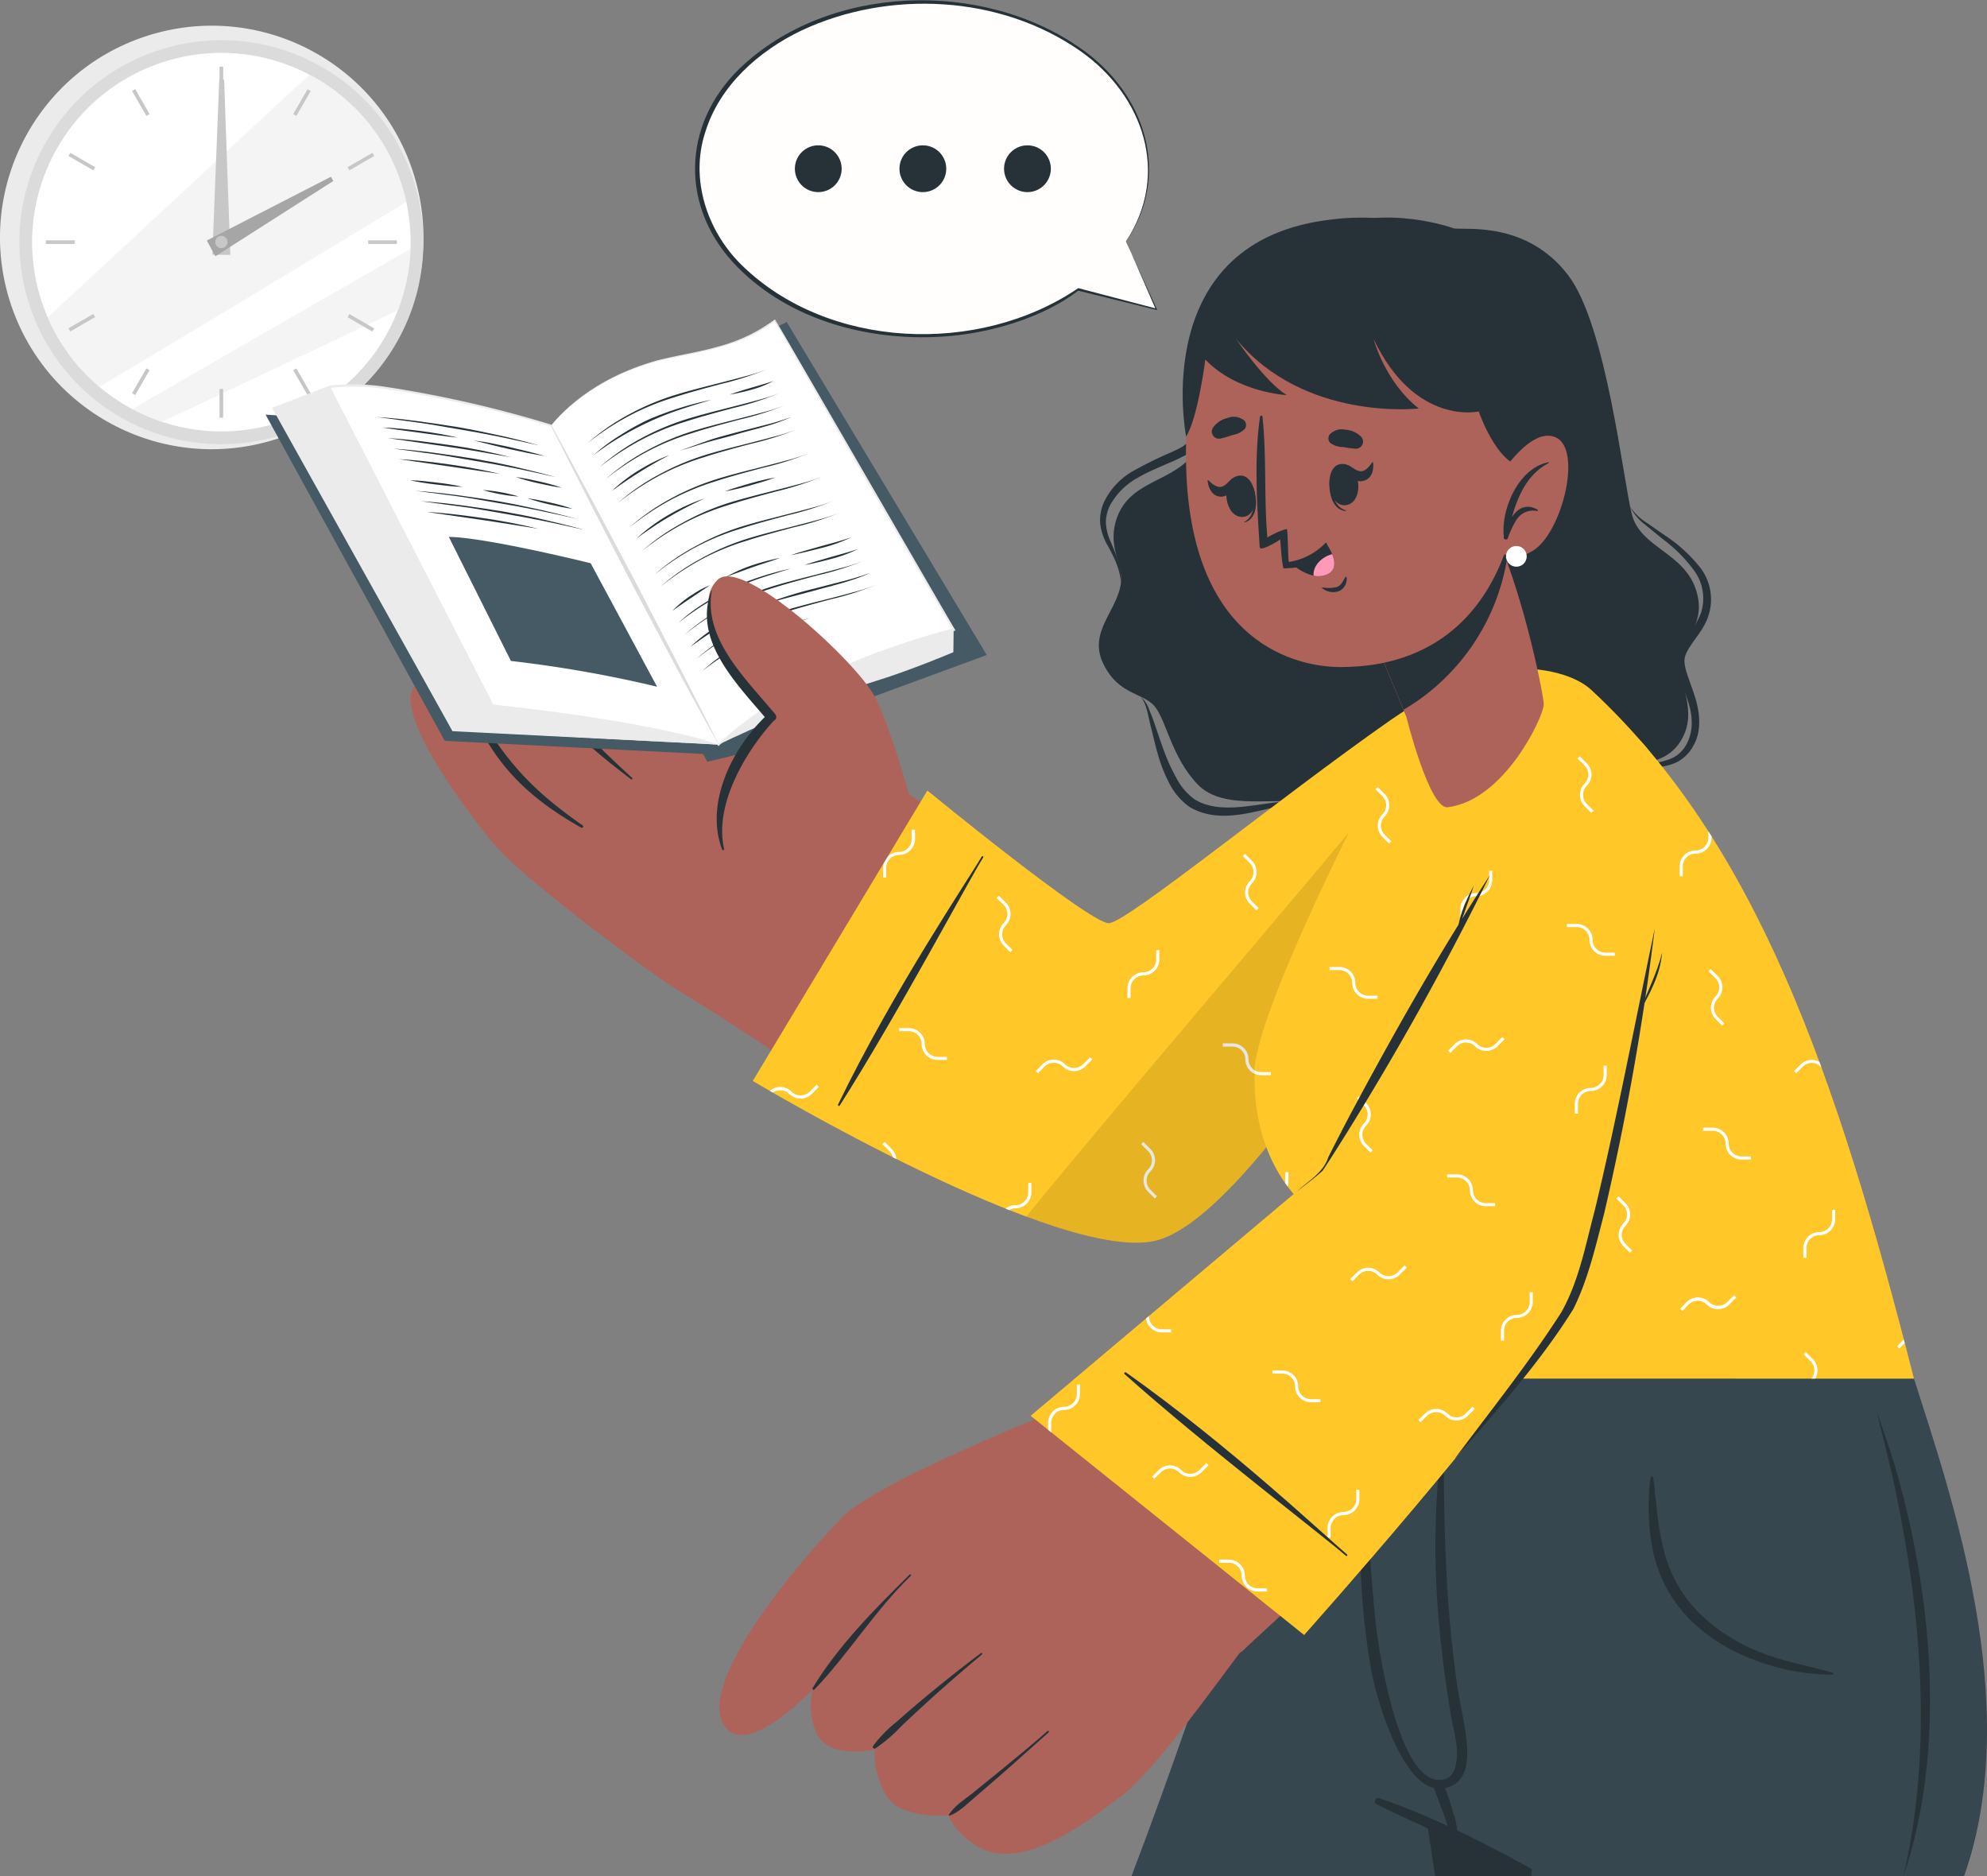 <svg xmlns="http://www.w3.org/2000/svg" viewBox="0 0 404.46 381.83"><rect x="0" y="0" width="404.46" height="381.83" fill="#808080" stroke="none"/><defs><style>.cls-1,.cls-4{fill:#ebebeb;}.cls-2{fill:#dbdbdb;}.cls-3{fill:#fff;}.cls-4{opacity:0.5;}.cls-5{fill:#c7c7c7;}.cls-6{fill:#a6a6a6;}.cls-7{fill:#263238;}.cls-8{fill:#37474f;}.cls-9{fill:#ad6359;}.cls-10{fill:#455a64;}.cls-11{fill:#ffc727;}.cls-12{opacity:0.1;}.cls-13{fill:#ff98b9;}.cls-14{fill:#fffefd;}</style></defs><g id="Capa_2" data-name="Capa 2"><g id="Background_Complete" data-name="Background Complete"><circle class="cls-1" cx="43.09" cy="48.33" r="43.09" transform="translate(-12.04 14.38) rotate(-16.66)"></circle><circle class="cls-2" cx="45.06" cy="49.29" r="41.11" transform="translate(-19.74 65.45) rotate(-61.57)"></circle><circle class="cls-3" cx="45.06" cy="49.29" r="38.52" transform="translate(-13.33 16.87) rotate(-18.53)"></circle><path class="cls-4" d="M82.7,41.11C65.16,51.74,36.34,69.17,20.23,78.73A38.64,38.64,0,0,1,9.7,64.58L63,15.19A38.57,38.57,0,0,1,82.7,41.11Z" transform="translate(0 0)"></path><path class="cls-4" d="M83.55,50.63A38.31,38.31,0,0,1,81,63.15L33,85.87a39.26,39.26,0,0,1-6.06-2.61C41.41,74.87,67.92,59.62,83.55,50.63Z" transform="translate(0 0)"></path><rect class="cls-5" x="44.69" y="13.57" width="0.74" height="5.84"></rect><rect class="cls-5" x="28.29" y="17.96" width="0.75" height="5.84" transform="translate(-6.6 17.12) rotate(-30)"></rect><rect class="cls-5" x="16.28" y="29.97" width="0.74" height="5.84" transform="translate(-20.15 30.86) rotate(-60)"></rect><rect class="cls-5" x="9.34" y="48.91" width="5.84" height="0.74"></rect><rect class="cls-5" x="13.73" y="65.31" width="5.84" height="0.74" transform="translate(-30.62 17.13) rotate(-30.01)"></rect><rect class="cls-5" x="25.74" y="77.32" width="5.84" height="0.74" transform="translate(-52.96 63.72) rotate(-60.04)"></rect><rect class="cls-5" x="44.69" y="79.17" width="0.74" height="5.84"></rect><rect class="cls-5" x="61.09" y="74.77" width="0.74" height="5.84" transform="translate(-30.61 41.14) rotate(-30)"></rect><rect class="cls-5" x="73.09" y="62.77" width="0.74" height="5.84" transform="translate(-20.16 96.46) rotate(-59.99)"></rect><rect class="cls-5" x="74.94" y="48.91" width="5.84" height="0.74"></rect><rect class="cls-5" x="70.55" y="32.51" width="5.84" height="0.74" transform="translate(-6.6 41.16) rotate(-30.01)"></rect><rect class="cls-5" x="58.54" y="20.51" width="5.84" height="0.74" transform="translate(12.67 63.69) rotate(-60.03)"></rect><polygon class="cls-5" points="45.62 16.21 46.88 51.88 43.23 51.84 44.63 16.2 45.62 16.21"></polygon><polygon class="cls-6" points="67.84 36.84 43.84 52.16 42.09 48.95 67.37 35.97 67.84 36.84"></polygon><path class="cls-5" d="M46.31,49.29A1.25,1.25,0,1,1,45.06,48,1.25,1.25,0,0,1,46.31,49.29Z" transform="translate(0 0)"></path></g><g id="Character_2" data-name="Character 2"><path class="cls-7" d="M296,46.5c2.79.29,14.87-1.36,23.18,9.48,7.86,10.25,11.21,41.88,13,48.75s10.86,7.72,13.16,15.69c2,6.85-3,9.49-3.39,14.56-.32,3.93,3.75,9.73.29,15.61-3.14,5.35-8.89,4.35-12.31,6.08s-5.41,9.77-11.77,12.07-12.13-3.43-15.53-3.32-7.2,10.61-18.3,9.93-14.5-10-19.11-11.74-16,1.67-21.4-3.93-6.43-13.22-8.85-16-7.34-2.21-10.42-8.65,2.89-10.7,3.62-16.36c.51-3.94-3-7.48-.73-13.53,3.21-8.32,13.34-6.77,17-15.33,2.88-6.7,8.52-35.74,25.83-43.22C282.24,41.44,296,46.5,296,46.5Z" transform="translate(0 0)"></path><path class="cls-7" d="M331.8,103.08a10.1,10.1,0,0,0,3,3.65l3.68,3a30,30,0,0,1,6.52,6.61,9.58,9.58,0,0,1,1.24,8.39,14.53,14.53,0,0,1-2.23,3.89,16.85,16.85,0,0,0-2.65,4.27,8.12,8.12,0,0,0,.56,5.2c.54,1.52,1.15,3,1.61,4.44,1,2.91,1.24,6-.11,8.69a6.51,6.51,0,0,1-3,3.05,12,12,0,0,1-4.4,1.05c-1.55.14-3.14.12-4.74.18s-3.3.16-4.59,1.15a8.47,8.47,0,0,1,4.59-.67c1.58.08,3.16.24,4.78.23a12.86,12.86,0,0,0,4.85-.9,7.81,7.81,0,0,0,3.72-3.44c1.8-3,1.39-6.78.45-9.82-.46-1.56-1.06-3.06-1.55-4.53s-.89-2.91-.48-4.08c.9-2.55,3.71-4.87,4.72-8.18a10.65,10.65,0,0,0-1.65-9.7,30.51,30.51,0,0,0-7.14-6.54l-3.91-2.71A10.75,10.75,0,0,1,331.8,103.08Z" transform="translate(0 0)"></path><path class="cls-7" d="M254.47,63.25c-2.92,4.92-4.68,10.39-6.95,15.57-1.14,2.59-2.19,5.22-3.5,7.68a18,18,0,0,1-2.2,3.4,2.59,2.59,0,0,1-.64.64,3.26,3.26,0,0,1-.75.51c-.59.33-1.22.63-1.85.92a79.61,79.61,0,0,0-7.72,3.78,14.5,14.5,0,0,0-6.11,6.38,9.11,9.11,0,0,0-.8,4.47,11.63,11.63,0,0,0,1.39,4.2c1.38,2.49,2.68,5,2.82,7.89.29-2.88-.92-5.7-2-8.26a10.91,10.91,0,0,1-1.05-3.91,7.66,7.66,0,0,1,.91-3.79,14.11,14.11,0,0,1,5.69-5.56c2.38-1.38,5-2.37,7.64-3.56.66-.31,1.31-.63,2-1A6.24,6.24,0,0,0,243.13,91a20.19,20.19,0,0,0,2.36-3.77,70.85,70.85,0,0,0,3.33-7.93l2.77-8.08A73.32,73.32,0,0,1,254.47,63.25Z" transform="translate(0 0)"></path><path class="cls-7" d="M232.21,141.83c1.25,1.6,1.45,3.72,1.95,5.67s.94,4,1.51,5.94a30.46,30.46,0,0,0,2.26,5.82,13.38,13.38,0,0,0,4.16,4.94c3.93,2.4,8.52,2,12.48,1.2,2-.41,4-.93,6-1.3a12.64,12.64,0,0,1,6-.1,11.76,11.76,0,0,0-6.08-.78c-2.06.2-4.07.56-6.07.8-3.92.51-8.11.66-11.25-1.34a12,12,0,0,1-3.66-4.25A37.55,37.55,0,0,1,237,153c-.71-1.88-1.33-3.81-2-5.75-.34-1-.7-1.92-1.1-2.87A5.86,5.86,0,0,0,232.21,141.83Z" transform="translate(0 0)"></path><path class="cls-8" d="M353.14,280.66s-24,88.15-29.77,101.17H230.32c16.07-42.05,33.06-97.07,33.55-100.9,0-.17,0-.27,0-.27Z" transform="translate(0 0)"></path><path class="cls-7" d="M340.1,292.39c-.58,7.16-26.61,83.28-28.8,89.44H310s28.27-84.22,29.79-89.44C339.79,292.17,340.13,292.17,340.1,292.39Z" transform="translate(0 0)"></path><path class="cls-7" d="M276.79,280.66l12,79.14.43,2.68h0l1.06,7.16.08.5.29,1.91v0l1.47,9.75h31.24c5.78-13,29.77-101.17,29.77-101.17Z" transform="translate(0 0)"></path><path class="cls-8" d="M399.8,381.83H311.75c0-.38-.05-.68-.06-.92,0-.4-.06-.6-.06-.6-.49-.27-1-.54-1.48-.8-5.18-2.82-9.72-5-13.46-6.68l-1.84-.83c-1.7-.73-3.22-1.36-4.48-1.84-3.24-1.29-5-1.86-5-1.86-.11-.27-.2-.53-.3-.8-12.76-32.47-20.44-82-21.16-86.57,0-.24,0-.35,0-.35H389.59C397.07,304,412.08,347,399.8,381.83Z" transform="translate(0 0)"></path><path class="cls-7" d="M280.84,366c10.66,3.67,21,8.88,30.79,14.35a.34.34,0,0,1-.28.63c-10.38-4.46-21-8.72-31.07-13.74A.68.68,0,0,1,280.84,366Z" transform="translate(0 0)"></path><path class="cls-7" d="M277.54,294.78c0-.35.66-.43.66,0a343.68,343.68,0,0,0,1.74,34.67c.48,5.34,4.78,34.87,14,32.72,1.55-.36,2.35-1.89,2.59-4.23.29-2.81-.77-6.26-1.23-9.05-1-6.19-1.86-12.39-2.39-18.63a169.3,169.3,0,0,1,.38-34.94.3.3,0,0,1,.6,0c0,16.14.41,32.25,2.82,48.23,1.16,7.68,5,19.25-3,20.43s-13.47-18.17-14.47-23.47C276.48,325.71,276.37,309.74,277.54,294.78Z" transform="translate(0 0)"></path><path class="cls-7" d="M293.74,362.92a50.09,50.09,0,0,1,2.08,6.12,13.85,13.85,0,0,1,.87,5,.36.36,0,0,1-.64.13c-1.09-1.37-1.55-3.26-2.16-4.89-.7-1.89-1.45-3.77-2.1-5.69A1,1,0,0,1,293.74,362.92Z" transform="translate(0 0)"></path><path class="cls-7" d="M335.67,304.45a16.42,16.42,0,0,1,.39-3.84.2.2,0,0,1,.38,0,15.24,15.24,0,0,1,.43,3.31c.13,1.27.3,2.54.43,3.81a57.47,57.47,0,0,0,1.36,7.72,27.39,27.39,0,0,0,7.08,12.71,36.66,36.66,0,0,0,12,7.88c5,2.11,10.22,2.9,15.36,4.41a.2.2,0,0,1-.06.38,44.21,44.21,0,0,1-16.63-3.28,35.45,35.45,0,0,1-12.48-8,27.86,27.86,0,0,1-7.28-13.08,39.54,39.54,0,0,1-1-7.74A34.76,34.76,0,0,1,335.67,304.45Z" transform="translate(0 0)"></path><path class="cls-7" d="M387.45,381.83c5.86-24.9,3.79-52.31-1.36-77.18-1.12-5.71-2.77-11.91-4.13-17.54,1.31,3.79,2.65,7.59,3.82,11.42,7.52,26,10.5,57.31,1.67,83.3Z" transform="translate(0 0)"></path><path class="cls-9" d="M300.24,164.52c-15.76,28.35-45.88,80.17-67,85.63-20.25,5.23-61.3-28-95.24-48.61-6.75-4.09,37.21-46.7,44.19-41.95,18.24,12.39,39.84,32.33,44.66,31.1,3.94-1,32.72-25.72,51.12-40C307.29,128,311.34,144.56,300.24,164.52Z" transform="translate(0 0)"></path><path class="cls-9" d="M138,201.54c-5.83-3.59-31.1-22.42-37-29.24s-21.31-27.64-16.54-32.66,9.77.72,9.77.72-5.13-9.83.12-14.44,12.76,4.56,12.76,4.56-4.53-10.47,1-14.7,11.56,6.27,11.56,6.27-4.59-9.39,1.47-10.94c7.28-1.87,13.78,16.39,20.82,23.43,1.59,1.6,34.68,30.08,34.68,30.08Z" transform="translate(0 0)"></path><path class="cls-7" d="M119.23,121.16c4.81,13.41,9.24,18.45,20.3,27.09.22.17,0,.53-.23.37-11.6-7.47-18.06-13-20.73-27.26C118.44,120.66,119,120.52,119.23,121.16Z" transform="translate(0 0)"></path><path class="cls-7" d="M106.79,129.41c6.22,13.5,11,19,21.89,28.91.16.14-.06.41-.23.28-11.52-8.81-17.85-14.46-22.29-28.77C106,129.18,106.51,128.79,106.79,129.41Z" transform="translate(0 0)"></path><path class="cls-7" d="M94.85,140.85c7,12.63,11.92,18.89,23.75,27.14a.27.27,0,0,1-.28.46c-12.88-7.24-19.12-15-23.83-27.35C94.17,140.26,94.41,140.05,94.85,140.85Z" transform="translate(0 0)"></path><polygon class="cls-10" points="54.06 84.39 113.09 88.3 160.14 65.54 200.86 133.31 153.22 150.81 153.92 152.64 143.97 155.04 143.11 153.45 90.53 150.78 54.06 84.39"></polygon><path class="cls-1" d="M146.27,151.54s17.32-8.43,32.18-13c7-2.15,15.61-5.8,15.61-5.8l.06-4.59S159.77,134.6,146.27,151.54Z" transform="translate(0 0)"></path><path class="cls-3" d="M112.2,86.61s6.2-8.63,20.58-12.88c6.54-1.94,16.79-2.26,24.93-8.54l36.41,62.95s-30.9,7.24-47.85,23.4Z" transform="translate(0 0)"></path><path class="cls-1" d="M112.2,86.61c5.42-6.66,13.34-10.92,21.5-13.24,4.15-1.07,8.39-1.65,12.48-2.83A33.62,33.62,0,0,0,157.75,65c.1,0,36.49,63,36.59,63.05l.16.28-.32.08c-4.33,1.09-8.62,2.41-12.84,3.89-12.57,4.49-25,10.28-34.94,19.4l-.18.16c-.14,0-33.88-65.13-34-65.22Zm0,0c-.12,0,34.93,65.41,34,64.8a75.17,75.17,0,0,1,10.7-8.18,126.14,126.14,0,0,1,24.34-11.4c4.23-1.49,8.51-2.85,12.88-3.93l-.16.37c.08,0-36.88-63.44-36.11-63-6.9,5.4-15.8,6.38-24.05,8.25-8.16,2.26-16.09,6.45-21.55,13Z" transform="translate(0 0)"></path><path class="cls-3" d="M146.27,151.54,112.2,86.61s-33.18-10-45-7.91L55.76,83.14l36.42,65.52Z" transform="translate(0 0)"></path><path class="cls-1" d="M146.27,151.54s-34.48-65.2-34.12-64.76A236.29,236.29,0,0,0,78.62,79.2a44.19,44.19,0,0,0-11.37-.27c.19-.11-11.43,4.48-11.4,4.44L56,83l36.34,65.57c-.66-.13,54.09,3,54,3Zm0,0-54.18-2.73c-.2-.46-36.5-65.39-36.69-65.8l.27-.11,11.48-4.43a44.11,44.11,0,0,1,11.53.29,237.27,237.27,0,0,1,33.58,7.68c.24,0,33.86,65,34,65.1Z" transform="translate(0 0)"></path><path class="cls-1" d="M67.21,78.7l33.21,64.7s31.16,3.13,45.85,8.14l-54.09-2.88L55.76,83.14Z" transform="translate(0 0)"></path><path class="cls-2" d="M112.2,86.61q4.45,8,8.8,16.09l8.6,16.19L138,135.16q4.18,8.16,8.24,16.38-4.46-8-8.79-16.09l-8.6-16.19L120.45,103Q116.26,94.84,112.2,86.61Z" transform="translate(0 0)"></path><path class="cls-7" d="M119.63,90.17a44.32,44.32,0,0,1,8.19-5.71A51.72,51.72,0,0,1,137,80.52c3.19-1,6.42-1.79,9.65-2.62,1.61-.41,3.22-.82,4.82-1.26a36.93,36.93,0,0,0,4.74-1.54,60.46,60.46,0,0,1-9.5,3.06c-3.21.87-6.43,1.71-9.58,2.74a51.14,51.14,0,0,0-9.19,3.8A54.43,54.43,0,0,0,119.63,90.17Z" transform="translate(0 0)"></path><path class="cls-7" d="M148.53,80.31c2.94-1.08,6-1.78,8.91-2.77a20.48,20.48,0,0,1-4.35,1.74A39.08,39.08,0,0,1,148.53,80.31Z" transform="translate(0 0)"></path><path class="cls-7" d="M120.86,92.61a36.18,36.18,0,0,1,5.34-4,51.56,51.56,0,0,1,5.87-3.25,67.58,67.58,0,0,1,12.76-4c-2.13.65-4.27,1.28-6.39,2a60.54,60.54,0,0,0-12.1,5.55A55.91,55.91,0,0,0,120.86,92.61Z" transform="translate(0 0)"></path><path class="cls-7" d="M122.09,95.05a44.32,44.32,0,0,1,8.19-5.71,51.72,51.72,0,0,1,9.18-3.94c3.19-1,6.42-1.79,9.65-2.62,1.61-.41,3.22-.82,4.82-1.26A36.93,36.93,0,0,0,158.67,80a60.46,60.46,0,0,1-9.5,3.06c-3.21.87-6.43,1.71-9.58,2.74a51.14,51.14,0,0,0-9.19,3.8A54.43,54.43,0,0,0,122.09,95.05Z" transform="translate(0 0)"></path><path class="cls-7" d="M123.32,97.49a44.32,44.32,0,0,1,8.19-5.71,51.72,51.72,0,0,1,9.18-3.94c3.19-1,6.42-1.79,9.65-2.62,1.61-.41,3.22-.82,4.82-1.26a38.52,38.52,0,0,0,4.74-1.53,61.48,61.48,0,0,1-9.5,3c-3.21.87-6.43,1.71-9.58,2.74a51.14,51.14,0,0,0-9.19,3.8A54.43,54.43,0,0,0,123.32,97.49Z" transform="translate(0 0)"></path><path class="cls-7" d="M138.49,91.69q2.77-1,5.58-2c1.86-.67,3.79-1.12,5.69-1.65l5.73-1.48a50.25,50.25,0,0,0,5.64-1.72,35.16,35.16,0,0,1-5.56,2c-1.89.56-3.81,1-5.71,1.57s-3.83,1-5.7,1.55S140.39,91.15,138.49,91.69Z" transform="translate(0 0)"></path><path class="cls-7" d="M124.55,99.93a32.51,32.51,0,0,1,5.52-4.24c1-.59,2-1.18,3.05-1.69a34.66,34.66,0,0,1,3.19-1.4A87.53,87.53,0,0,0,124.55,99.93Z" transform="translate(0 0)"></path><path class="cls-7" d="M125.78,102.37A44.32,44.32,0,0,1,134,96.66a51.72,51.72,0,0,1,9.18-3.94c3.19-1,6.42-1.79,9.65-2.62,1.61-.41,3.22-.82,4.82-1.26a39.23,39.23,0,0,0,4.75-1.53,62.19,62.19,0,0,1-9.5,3c-3.22.87-6.44,1.71-9.59,2.74a51.14,51.14,0,0,0-9.19,3.8A54.43,54.43,0,0,0,125.78,102.37Z" transform="translate(0 0)"></path><path class="cls-7" d="M128.24,107.25a44.32,44.32,0,0,1,8.19-5.71,51.72,51.72,0,0,1,9.18-3.94c3.19-1,6.42-1.79,9.65-2.62,1.61-.41,3.22-.82,4.82-1.26a39.23,39.23,0,0,0,4.75-1.53,62.19,62.19,0,0,1-9.5,3c-3.22.87-6.44,1.71-9.59,2.74a51.14,51.14,0,0,0-9.19,3.8A54.43,54.43,0,0,0,128.24,107.25Z" transform="translate(0 0)"></path><path class="cls-7" d="M147.53,100c1.68-.63,3.4-1.11,5.11-1.61s3.46-.91,5.22-1.22c-1.68.64-3.39,1.12-5.11,1.61S149.3,99.72,147.53,100Z" transform="translate(0 0)"></path><path class="cls-7" d="M129.47,109.69a36.23,36.23,0,0,1,6.54-4.85c1.18-.67,2.37-1.33,3.61-1.89a36.4,36.4,0,0,1,3.79-1.5c-2.46,1.16-4.88,2.35-7.2,3.74-1.17.66-2.31,1.4-3.43,2.15S130.54,108.86,129.47,109.69Z" transform="translate(0 0)"></path><path class="cls-7" d="M130.7,112.13a44.27,44.27,0,0,1,8.19-5.7,50.82,50.82,0,0,1,9.19-4c3.18-1,6.41-1.79,9.64-2.62,1.61-.41,3.22-.82,4.82-1.26a39.23,39.23,0,0,0,4.75-1.53,62.19,62.19,0,0,1-9.5,3.05c-3.22.87-6.44,1.72-9.59,2.74a50.74,50.74,0,0,0-9.18,3.8A54,54,0,0,0,130.7,112.13Z" transform="translate(0 0)"></path><path class="cls-7" d="M133.16,117a44.27,44.27,0,0,1,8.19-5.7,50.82,50.82,0,0,1,9.19-4c3.18-1,6.42-1.79,9.64-2.62,1.61-.41,3.22-.82,4.82-1.26a39.23,39.23,0,0,0,4.75-1.53,62.19,62.19,0,0,1-9.5,3c-3.22.87-6.44,1.72-9.59,2.74a50.74,50.74,0,0,0-9.18,3.8A54,54,0,0,0,133.16,117Z" transform="translate(0 0)"></path><path class="cls-7" d="M134.39,119.45a44.27,44.27,0,0,1,8.19-5.7,50.82,50.82,0,0,1,9.19-4c3.18-1,6.42-1.79,9.64-2.62,1.61-.41,3.22-.82,4.82-1.26a39.23,39.23,0,0,0,4.75-1.53,62.19,62.19,0,0,1-9.5,3c-3.22.87-6.44,1.72-9.59,2.74a50.74,50.74,0,0,0-9.18,3.8A54,54,0,0,0,134.39,119.45Z" transform="translate(0 0)"></path><path class="cls-7" d="M160.93,113c2.06-.71,4.17-1.26,6.26-1.86l3.14-.86c1-.3,2.08-.6,3.11-1a31.18,31.18,0,0,1-6.15,2.23C165.19,112.05,163.07,112.58,160.93,113Z" transform="translate(0 0)"></path><path class="cls-7" d="M147.76,117.4c.87-.46,1.74-.89,2.63-1.3a29.08,29.08,0,0,1,2.73-1.06,46.05,46.05,0,0,1,5.65-1.49c-1.83.68-3.69,1.23-5.52,1.87S149.62,116.78,147.76,117.4Z" transform="translate(0 0)"></path><path class="cls-7" d="M136.85,124.33a22.87,22.87,0,0,1,3.6-3c.66-.42,1.31-.86,2-1.24a22.67,22.67,0,0,1,2.09-1C142,120.82,139.39,122.51,136.85,124.33Z" transform="translate(0 0)"></path><path class="cls-7" d="M163.76,115c1.8-.64,3.64-1.12,5.46-1.66l2.73-.77c.91-.26,1.82-.53,2.72-.85a26.36,26.36,0,0,1-5.35,2C167.49,114.21,165.64,114.67,163.76,115Z" transform="translate(0 0)"></path><path class="cls-7" d="M138.08,126.77a35.78,35.78,0,0,1,5.1-3.89,52.83,52.83,0,0,1,5.59-3.16,61.45,61.45,0,0,1,12.17-4c-2,.63-4.08,1.26-6.1,1.93a49.7,49.7,0,0,0-5.9,2.42,52.35,52.35,0,0,0-5.62,3A57.16,57.16,0,0,0,138.08,126.77Z" transform="translate(0 0)"></path><path class="cls-7" d="M139.31,129.21a44.27,44.27,0,0,1,8.19-5.7,51.13,51.13,0,0,1,9.19-4c3.18-1,6.42-1.79,9.64-2.61,1.61-.42,3.22-.82,4.82-1.27a39.23,39.23,0,0,0,4.75-1.53,62.19,62.19,0,0,1-9.5,3c-3.22.87-6.43,1.72-9.59,2.74a51.47,51.47,0,0,0-9.18,3.8A54.52,54.52,0,0,0,139.31,129.21Z" transform="translate(0 0)"></path><path class="cls-7" d="M154.48,123.41a82.61,82.61,0,0,1,11.27-3.62l5.73-1.47a53.34,53.34,0,0,0,5.65-1.73c-3.59,1.69-7.49,2.53-11.28,3.59l-5.71,1.52C158.24,122.22,156.34,122.77,154.48,123.41Z" transform="translate(0 0)"></path><path class="cls-7" d="M140.54,131.65a31.47,31.47,0,0,1,5.31-4.1c1-.58,1.92-1.15,2.93-1.65a30.18,30.18,0,0,1,3.07-1.37A92.65,92.65,0,0,0,140.54,131.65Z" transform="translate(0 0)"></path><path class="cls-7" d="M141.77,134.09a44.27,44.27,0,0,1,8.19-5.7,51.13,51.13,0,0,1,9.19-3.95c3.18-1,6.42-1.79,9.64-2.61,1.61-.41,3.22-.82,4.82-1.27a39.23,39.23,0,0,0,4.75-1.53,62.19,62.19,0,0,1-9.5,3c-3.21.87-6.43,1.72-9.59,2.74a51.47,51.47,0,0,0-9.18,3.8A54.52,54.52,0,0,0,141.77,134.09Z" transform="translate(0 0)"></path><path class="cls-7" d="M143,136.53a35.72,35.72,0,0,1,4.85-3.73,52,52,0,0,1,5.32-3.06,34.5,34.5,0,0,1,5.72-2.21q2.91-.91,5.87-1.73-2.88,1-5.78,2a34.65,34.65,0,0,0-5.64,2.32A54.14,54.14,0,0,0,148,133,59.82,59.82,0,0,0,143,136.53Z" transform="translate(0 0)"></path><path class="cls-7" d="M76.67,84.86c5.6.38,11.16,1.21,16.7,2.1,2.76.49,5.51,1.05,8.25,1.65s5.46,1.29,8.16,2.06c-2.74-.61-5.47-1.24-8.22-1.8s-5.5-1.07-8.26-1.52-5.52-1-8.3-1.36S79.45,85.21,76.67,84.86Z" transform="translate(0 0)"></path><path class="cls-7" d="M96.51,89.66c1.22.15,2.44.32,3.64.58l3.61.76c2.39.57,4.79,1.12,7.15,1.82-2.44-.38-4.84-.91-7.24-1.42S98.9,90.24,96.51,89.66Z" transform="translate(0 0)"></path><path class="cls-7" d="M77.8,87c2.6.08,5.18.39,7.75.71s5.13.77,7.66,1.36c-2.59-.26-5.15-.64-7.72-1S80.36,87.42,77.8,87Z" transform="translate(0 0)"></path><path class="cls-7" d="M78.93,89.16c4.22.24,8.42.84,12.6,1.42S99.87,92,104,93.06c-4.18-.7-8.32-1.51-12.51-2.09S83.12,89.74,78.93,89.16Z" transform="translate(0 0)"></path><path class="cls-7" d="M80.06,91.3c5.6.38,11.15,1.22,16.69,2.1,2.77.49,5.52,1,8.26,1.65s5.46,1.3,8.15,2.06c-2.73-.61-5.46-1.23-8.21-1.79s-5.5-1.07-8.27-1.52-5.52-1-8.29-1.37S82.84,91.65,80.06,91.3Z" transform="translate(0 0)"></path><path class="cls-7" d="M105,97.08c1.59.2,3.15.56,4.72.9s3.11.76,4.62,1.28c-1.6-.2-3.15-.55-4.72-.89S106.47,97.61,105,97.08Z" transform="translate(0 0)"></path><path class="cls-7" d="M81.19,93.45c3.47.17,6.91.6,10.35,1.08s6.86,1.11,10.24,1.93C94.91,95.44,88.06,94.41,81.19,93.45Z" transform="translate(0 0)"></path><path class="cls-7" d="M107.4,101.42c1.56.19,3.09.54,4.62.87s3,.75,4.53,1.27c-1.57-.2-3.09-.54-4.62-.88S108.89,101.94,107.4,101.42Z" transform="translate(0 0)"></path><path class="cls-7" d="M98.28,99.73a30.49,30.49,0,0,1,3.69.46,34,34,0,0,1,3.62.86,30.24,30.24,0,0,1-3.69-.46A34.61,34.61,0,0,1,98.28,99.73Z" transform="translate(0 0)"></path><path class="cls-7" d="M83.44,97.75c1.81,0,3.6.27,5.39.46s3.57.48,5.33.87c-1.81,0-3.6-.27-5.38-.47S85.22,98.13,83.44,97.75Z" transform="translate(0 0)"></path><path class="cls-7" d="M84.57,99.89c5.6.39,11.16,1.22,16.7,2.1,2.76.49,5.51,1.05,8.25,1.66s5.46,1.29,8.16,2c-2.74-.61-5.47-1.23-8.21-1.79s-5.51-1.07-8.27-1.52-5.52-1-8.29-1.37S87.36,100.24,84.57,99.89Z" transform="translate(0 0)"></path><path class="cls-7" d="M85.7,102c5.6.38,11.16,1.21,16.7,2.1,2.76.49,5.51,1,8.25,1.65s5.46,1.29,8.16,2.06c-2.74-.61-5.47-1.24-8.22-1.79s-5.5-1.07-8.26-1.53-5.52-1-8.3-1.36S88.48,102.39,85.7,102Z" transform="translate(0 0)"></path><path class="cls-7" d="M86.83,104.19c3.85.21,7.67.7,11.48,1.25s7.59,1.27,11.33,2.19c-3.8-.59-7.59-1.24-11.39-1.79S90.64,104.73,86.83,104.19Z" transform="translate(0 0)"></path><path class="cls-10" d="M91.36,109.27,104,134.52a251.18,251.18,0,0,1,29.75,5.24l-13.52-25.13S98.91,109.35,91.36,109.27Z" transform="translate(0 0)"></path><path class="cls-9" d="M186.34,166.4s-4.52-17.28-8.18-24.44S151,113.17,146.08,118c-6.4,6.2,4.68,21.35,11.07,28.07,0,0-14.83,14.32-9.23,26.92S186.34,166.4,186.34,166.4Z" transform="translate(0 0)"></path><path class="cls-7" d="M144.88,120.25c-1.76,9.86,7.2,18.14,12.92,25.12a.83.83,0,0,1-.31,1.32c-5.82,6.41-12.15,17.16-10.1,26.07a.21.21,0,0,1-.4.13c-3.5-9.26,1.87-20.33,8.69-26.95-6-7.06-14.61-15.75-10.89-25.71C144.81,120.17,144.89,120.18,144.88,120.25Z" transform="translate(0 0)"></path><path class="cls-11" d="M188.77,160.89,153.23,220s63.52,38,82.59,32.35,53.63-63.83,64.75-86.55,5-35-17.64-19.16-53.43,41-57.18,41.25S188.77,160.89,188.77,160.89Z" transform="translate(0 0)"></path><path class="cls-3" d="M279.59,202.67c-.13.21-.27.41-.4.63h-.72a3.24,3.24,0,0,1-3.24-3.24,2.62,2.62,0,0,0-2.61-2.61h-2v-.63h2a3.25,3.25,0,0,1,3.24,3.24,2.61,2.61,0,0,0,2.61,2.61Zm3.61-31.44-1.35-1.36a2.61,2.61,0,0,1,0-3.69,3.24,3.24,0,0,0,0-4.58l-1.43-1.43-.45.45,1.43,1.43a2.61,2.61,0,0,1,0,3.69,3.23,3.23,0,0,0,0,4.58l1.35,1.35Zm12.3-24.16a2.63,2.63,0,0,1,3.69,0,3.17,3.17,0,0,0,2.29,1h0a3.17,3.17,0,0,0,2.29-1l1.43-1.42-.45-.45-1.43,1.43a2.58,2.58,0,0,1-1.84.76h0a2.58,2.58,0,0,1-1.84-.76,3.24,3.24,0,0,0-4.59,0L293.7,148l.45.45ZM258.66,218.2h-1.91a2.61,2.61,0,0,1-2.61-2.61,3.25,3.25,0,0,0-3.24-3.24h-2V213h2a2.62,2.62,0,0,1,2.6,2.61,3.25,3.25,0,0,0,3.25,3.24h1.91Zm-65.9-3.11h-1.91a2.61,2.61,0,0,1-2.61-2.61,3.25,3.25,0,0,0-3.24-3.24h-2v.63h2a2.61,2.61,0,0,1,2.6,2.61,3.25,3.25,0,0,0,3.25,3.24h1.91Zm63.44-30.26-1.36-1.36a2.63,2.63,0,0,1,0-3.69,3.24,3.24,0,0,0,0-4.58l-1.42-1.43-.45.45,1.43,1.43a2.63,2.63,0,0,1,0,3.69,3.23,3.23,0,0,0,0,4.58l1.35,1.35Zm-20.69,58.64-1.35-1.35a2.61,2.61,0,0,1,0-3.69,3.25,3.25,0,0,0,0-4.59l-1.43-1.42-.45.44,1.43,1.43a2.61,2.61,0,0,1,0,3.69,3.25,3.25,0,0,0,0,4.58l1.35,1.36Zm-54-9.62-1.44-1.44-.44.46,1.43,1.42a2.59,2.59,0,0,1,.69,1.25l.69.34A3.2,3.2,0,0,0,181.51,233.85Zm24.59-40.5L204.75,192a2.61,2.61,0,0,1,0-3.69,3.25,3.25,0,0,0,0-4.59l-1.43-1.43-.45.45,1.43,1.43a2.61,2.61,0,0,1,0,3.69,3.25,3.25,0,0,0,0,4.58l1.35,1.36Zm6.54,23.7a2.66,2.66,0,0,1,3.69,0,3.25,3.25,0,0,0,4.59,0l1.42-1.43-.44-.45-1.43,1.43a2.63,2.63,0,0,1-3.69,0,3.24,3.24,0,0,0-4.58,0L210.84,218l.45.45Zm-46.41,3.71-1.43,1.42a2.6,2.6,0,0,1-3.68,0,3.25,3.25,0,0,0-4.43-.15c.19.1.4.21.6.34a2.68,2.68,0,0,1,3.38.27,3.24,3.24,0,0,0,4.58,0l1.43-1.44Zm63.91-19.63a2.61,2.61,0,0,1,2.6-2.61,3.25,3.25,0,0,0,3.25-3.24v-1.92h-.64v1.92a2.61,2.61,0,0,1-2.61,2.6,3.25,3.25,0,0,0-3.24,3.25v2h.64ZM209.3,240.77v1.9a2.6,2.6,0,0,1-2.61,2.61,3.23,3.23,0,0,0-2,.7c.24.11.47.2.71.29a2.61,2.61,0,0,1,1.3-.35,3.24,3.24,0,0,0,3.24-3.25v-1.9Zm-23.72-71.89v1.91A2.61,2.61,0,0,1,183,173.4a3.21,3.21,0,0,0-2.29.95l-.8,1.33v0a3.24,3.24,0,0,0-.15.94v2h.63v-2A2.62,2.62,0,0,1,183,174a3.24,3.24,0,0,0,3.25-3.24v-1.91Z" transform="translate(0 0)"></path><path class="cls-7" d="M170.59,224.79c11.35-23.4,26.83-46.29,29.25-50.47.11-.2.42,0,.29.2-2.58,4-17.43,32-29.21,50.49C170.78,225.22,170.49,225,170.59,224.79Z" transform="translate(0 0)"></path><path class="cls-12" d="M300.58,165.78c-11.13,22.73-45.7,80.88-64.77,86.56-5.84,1.74-15.85-.62-26.93-4.73,22.92-28.09,65.5-77.17,90.41-108.14C307.73,139.45,308.23,150.15,300.58,165.78Z" transform="translate(0 0)"></path><path class="cls-11" d="M263.83,280.58l1.81-35.28s-11-8.42-10.24-27.68c.57-14,30.45-71.28,32.92-73.77,9.93-10,29-9.52,35.6-3.43,33.46,31.06,49.79,77.65,65.67,140.16Z" transform="translate(0 0)"></path><path class="cls-3" d="M356.4,236h-1.91a3.25,3.25,0,0,1-3.24-3.24,2.61,2.61,0,0,0-2.61-2.61h-2v-.64h2a3.25,3.25,0,0,1,3.24,3.25,2.61,2.61,0,0,0,2.61,2.6h1.91Zm-76-33.35h-1.91a2.61,2.61,0,0,1-2.61-2.61,3.24,3.24,0,0,0-3.24-3.24h-2v.63h2a2.61,2.61,0,0,1,2.61,2.61,3.24,3.24,0,0,0,3.24,3.24h1.91Zm48.32-8.78h-1.91a2.61,2.61,0,0,1-2.61-2.6,3.25,3.25,0,0,0-3.24-3.24h-2v.63h2a2.61,2.61,0,0,1,2.6,2.61,3.25,3.25,0,0,0,3.25,3.24h1.91Zm-24.36,51h-1.91a2.61,2.61,0,0,1-2.61-2.61,3.25,3.25,0,0,0-3.24-3.24h-2v.63h2a2.62,2.62,0,0,1,2.61,2.61,3.24,3.24,0,0,0,3.24,3.24h1.91Zm-40.52,35.69v0h0Zm68.39-26.05-1.35-1.35a2.61,2.61,0,0,1,0-3.69,3.24,3.24,0,0,0,0-4.58l-1.43-1.43-.45.44,1.43,1.43a2.61,2.61,0,0,1,0,3.69,3.26,3.26,0,0,0,0,4.59l1.36,1.35ZM369,276.61l-1.42-1.43-.45.45,1.43,1.43a2.61,2.61,0,0,1,.15,3.52h.78A3.24,3.24,0,0,0,369,276.61Zm-18-68.32-1.35-1.35a2.61,2.61,0,0,1,0-3.69,3.26,3.26,0,0,0,0-4.59l-1.43-1.43-.45.45,1.43,1.43a2.61,2.61,0,0,1,0,3.69,3.25,3.25,0,0,0,0,4.58l1.36,1.36ZM283.2,171.23l-1.35-1.36a2.61,2.61,0,0,1,0-3.69,3.24,3.24,0,0,0,0-4.58l-1.43-1.43-.45.45,1.43,1.43a2.61,2.61,0,0,1,0,3.69,3.23,3.23,0,0,0,0,4.58l1.35,1.35ZM324.39,165,323,163.62a2.61,2.61,0,0,1,0-3.69,3.24,3.24,0,0,0,0-4.58l-1.43-1.43-.45.45,1.43,1.42a2.61,2.61,0,0,1,0,3.69,3.26,3.26,0,0,0,0,4.59l1.36,1.35Zm-45,69.14-1.35-1.35a2.61,2.61,0,0,1,0-3.69,3.24,3.24,0,0,0,0-4.58l-1.43-1.43-.45.45,1.43,1.42a2.61,2.61,0,0,1,0,3.69,3.26,3.26,0,0,0,0,4.59l1.35,1.35Zm64.34,31.36a2.6,2.6,0,0,1,3.68,0,3.25,3.25,0,0,0,4.59,0l1.43-1.43-.45-.45L351.59,265a2.61,2.61,0,0,1-3.69,0,3.25,3.25,0,0,0-4.58,0L342,266.37l.45.45Zm43.77,7.14,0,0L386.16,274l.45.45,1.11-1.12ZM276.65,259.39a2.61,2.61,0,0,1,3.69,0,3.24,3.24,0,0,0,4.58,0l1.43-1.43-.45-.45-1.43,1.43a2.61,2.61,0,0,1-3.69,0,3.25,3.25,0,0,0-4.58,0l-1.35,1.36.45.44Zm19.91-46.48a2.61,2.61,0,0,1,3.69,0,3.26,3.26,0,0,0,4.59,0l1.43-1.43-.45-.45-1.43,1.43a2.61,2.61,0,0,1-3.69,0,3.25,3.25,0,0,0-4.58,0l-1.36,1.36.45.44Zm73.78,3.2a3.24,3.24,0,0,0-3.85.56L365.16,218l.44.44,1.35-1.33a2.56,2.56,0,0,1,3.68,0l.13.1C370.61,216.85,370.48,216.48,370.34,216.11Zm-74.84-69a2.63,2.63,0,0,1,3.69,0,3.17,3.17,0,0,0,2.29,1h0a3.17,3.17,0,0,0,2.29-1l1.43-1.42-.45-.45-1.43,1.43a2.58,2.58,0,0,1-1.84.76h0a2.58,2.58,0,0,1-1.84-.76,3.24,3.24,0,0,0-4.59,0L293.7,148l.45.45ZM367.71,254a2.61,2.61,0,0,1,2.6-2.61,3.25,3.25,0,0,0,3.25-3.24v-1.92h-.64v1.92a2.61,2.61,0,0,1-2.61,2.61,3.25,3.25,0,0,0-3.24,3.24v2h.64ZM306.15,270.8a2.62,2.62,0,0,1,2.61-2.61A3.24,3.24,0,0,0,312,265V263h-.63V265a2.61,2.61,0,0,1-2.61,2.61,3.25,3.25,0,0,0-3.24,3.24v2h.63Zm15.05-46.18a2.61,2.61,0,0,1,2.61-2.61,3.24,3.24,0,0,0,3.24-3.24v-1.92h-.63v1.92a2.61,2.61,0,0,1-2.61,2.61,3.24,3.24,0,0,0-3.24,3.24v2h.63Zm-59.6,13.94v1.91c0,.1,0,.2,0,.31l.5.69a3.32,3.32,0,0,0,.16-1v-1.91ZM297.9,185a2.62,2.62,0,0,1,2.61-2.61,3.24,3.24,0,0,0,3.24-3.24v-1.92h-.63v1.92a2.61,2.61,0,0,1-2.61,2.61,3.25,3.25,0,0,0-3.24,3.24v2h.63ZM256.75,218.2a2.48,2.48,0,0,1-1.36-.38c0,.24,0,.47,0,.7a3.17,3.17,0,0,0,1.38.31h1.91v-.63Zm91-49v1.28a2.61,2.61,0,0,1-2.61,2.61,3.25,3.25,0,0,0-3.24,3.25v2h.63v-2a2.62,2.62,0,0,1,2.61-2.61,3.25,3.25,0,0,0,3.25-3.25v-.29C348.14,169.82,347.94,169.49,347.72,169.16Z" transform="translate(0 0)"></path><path class="cls-7" d="M303,238.62a116.14,116.14,0,0,0-17.08.94c-2.81.4-5.58.93-8.35,1.53-1.39.29-2.77.54-4.16.78a18.21,18.21,0,0,1-4.42.35c-.13,0-.14.18,0,.2a25,25,0,0,0,8.22.06c2.85-.39,5.69-.9,8.53-1.31,5.75-.83,11.5-1.66,17.29-2.08C303.25,239.07,303.23,238.62,303,238.62Z" transform="translate(0 0)"></path><path class="cls-7" d="M316.39,245.14A126.06,126.06,0,0,0,302.44,243c-2.34-.23-4.68-.32-7-.34-1.13,0-2.25,0-3.38,0s-2.47.21-3.71.22c-.13,0-.15.2,0,.2,1.17,0,2.34.26,3.5.35l3.51.29c2.34.2,4.68.42,7,.59,4.69.35,9.36.75,14,1.26C316.61,245.56,316.63,245.19,316.39,245.14Z" transform="translate(0 0)"></path><path class="cls-9" d="M314.24,143.43c-.15,2.6-8,19.41-19.54,20.86-3.75.47-8.43-18.39-8.43-18.39l-.6-1.45-8.37-20.22,21.94-20.17,3.21-2.72s1.93,5.68,4.25,12.78l.34,1c.14.39.28.77.39,1.15.36,1,.73,2.13,1.07,3.22.26.82.52,1.62.77,2.49l.77,2.6C312.5,133.24,314.29,142.33,314.24,143.43Z" transform="translate(0 0)"></path><path class="cls-7" d="M306.7,114.12a43.88,43.88,0,0,1-21,30.33l-8.37-20.22,21.94-20.17,3.21-2.72S304.38,107,306.7,114.12Z" transform="translate(0 0)"></path><path class="cls-9" d="M241.41,93.29c.33,38.41,23.37,42.55,31.65,42.47,7.52-.07,33.11-1.28,36.75-39.51s-14.32-50.23-31.52-51S241.08,54.88,241.41,93.29Z" transform="translate(0 0)"></path><path class="cls-7" d="M248.42,89.26a22.58,22.58,0,0,0,2.55-.75,4.27,4.27,0,0,0,2.45-1.26,1.37,1.37,0,0,0-.13-1.66,3.4,3.4,0,0,0-3.4-.53,5,5,0,0,0-3,2A1.46,1.46,0,0,0,248.42,89.26Z" transform="translate(0 0)"></path><path class="cls-7" d="M276,91.33a25.56,25.56,0,0,1-2.63-.35,4.27,4.27,0,0,1-2.62-.86,1.35,1.35,0,0,1-.12-1.66,3.37,3.37,0,0,1,3.26-1,4.93,4.93,0,0,1,3.25,1.51A1.46,1.46,0,0,1,276,91.33Z" transform="translate(0 0)"></path><path class="cls-7" d="M270.69,97.31c0-.1.21.11.22.22.06,2.61.57,5.6,3,6.33.07,0,.07.16,0,.15C271,103.76,270.33,99.79,270.69,97.31Z" transform="translate(0 0)"></path><path class="cls-7" d="M272.87,94.45c4.19-.55,5,7.85,1.1,8.36S269.37,94.91,272.87,94.45Z" transform="translate(0 0)"></path><path class="cls-7" d="M274.57,94.74c.77.4,1.57,1.18,2.47,1.18s1.72-1,2.31-1.86c.06-.09.14,0,.15.09.18,1.6-.29,3.31-2,3.72s-2.82-1-3.37-2.54C274,95,274.25,94.57,274.57,94.74Z" transform="translate(0 0)"></path><path class="cls-7" d="M255.08,99.13c0-.09-.18.16-.16.26.48,2.57.59,5.6-1.61,6.82-.07,0,0,.16,0,.14C256.14,105.51,256,101.49,255.08,99.13Z" transform="translate(0 0)"></path><path class="cls-7" d="M252.36,96.79c-4.2.32-3.25,8.71.65,8.41S255.89,96.52,252.36,96.79Z" transform="translate(0 0)"></path><path class="cls-7" d="M250.77,97.42c-.68.56-1.31,1.47-2.18,1.66s-1.88-.57-2.64-1.34c-.08-.08-.15,0-.14.11.16,1.61,1,3.19,2.72,3.24,1.59,0,2.56-1.52,2.78-3.18C251.35,97.61,251,97.19,250.77,97.42Z" transform="translate(0 0)"></path><path class="cls-7" d="M273.84,117.48c-.45.75-.85,1.72-1.75,2a7,7,0,0,1-2.88.07c-.09,0-.15.09-.08.15a3.5,3.5,0,0,0,3.57.55,2.77,2.77,0,0,0,1.41-2.76C274.11,117.37,273.91,117.37,273.84,117.48Z" transform="translate(0 0)"></path><path class="cls-7" d="M260.6,109.8s.24,3.93.6,5.74c0,.17.48.16,1.1.08,0,0,.05,0,.08,0a8.74,8.74,0,0,0,7.7-4.86.19.19,0,0,0-.32-.2,13.21,13.21,0,0,1-7.4,3.81c-.22-.48-.17-6.76-.46-6.72a16,16,0,0,0-3.92,1.74c-.72-8.18-.13-16.41-1-24.55a.25.25,0,0,0-.5,0c-1.23,8.59-.6,18-.07,26.5C256.49,112.35,259.94,110.25,260.6,109.8Z" transform="translate(0 0)"></path><path class="cls-7" d="M262.91,114.7a10.1,10.1,0,0,0,4.47,2.47,4.49,4.49,0,0,0,2.74-.26c1.89-.83,1.65-2.64,1.05-4.13a10.8,10.8,0,0,0-1.25-2.22A13,13,0,0,1,262.91,114.7Z" transform="translate(0 0)"></path><path class="cls-13" d="M267.38,117.17a4.49,4.49,0,0,0,2.74-.26c1.89-.83,1.65-2.64,1.05-4.13C269.1,113.33,267.23,115.09,267.38,117.17Z" transform="translate(0 0)"></path><path class="cls-7" d="M311.7,94.84C305.44,96.77,301,83.74,301,83.74s-12.93,3-21.38-14.7c0,0,2.22,8.6,9.18,14.1,0,0-23.36,2.7-37.25-14.23,0,0,6,8.86,10.38,11.51,0,0-10.17-.52-16.58-7.24,0,0-1.52,11.92-3.91,15.66,0,0-8-40.14,29.92-44.2,0,0,23.5-3.67,35.93,12.8S311.7,94.84,311.7,94.84Z" transform="translate(0 0)"></path><path class="cls-9" d="M303.73,99.25S310.94,86.52,316.64,89s1.07,20.36-5.06,23.33a6.49,6.49,0,0,1-9-2.65Z" transform="translate(0 0)"></path><path class="cls-7" d="M315.19,94.08c.1,0,.13.12.05.16-4.29,2.24-6.24,6.59-7.48,11,1.17-1.77,2.89-2.85,5.25-1.48.12.07,0,.26-.1.25a4,4,0,0,0-4.24,1.8,18.88,18.88,0,0,0-1.76,3.75c-.17.41-.91.27-.8-.2a.36.36,0,0,1,0-.11C305.48,103.61,309.14,95.23,315.19,94.08Z" transform="translate(0 0)"></path><path class="cls-3" d="M310.71,112.77a2.1,2.1,0,0,1-4.1.92,2.1,2.1,0,0,1,4.1-.92Z" transform="translate(0 0)"></path><path class="cls-9" d="M313.21,165.57c-14.79,25.75-37.67,71.72-43.51,76-21.15,15.46-55.18,45.52-61.4,52.87-8,9.47,38.78,47.55,44.74,41.47,4.27-4.36,51.87-45.65,64.29-70.68,8.05-16.23,15.82-60.91,20.07-89.94C341.72,145.7,324.43,146.06,313.21,165.57Z" transform="translate(0 0)"></path><path class="cls-9" d="M147.88,351.78c5,5.51,17.56-8,17.56-8a13.77,13.77,0,0,0,.93,9.3c2.68,5,11.68,3,11.68,3a16.9,16.9,0,0,0,2.54,9.65c3,4.51,12.41,3.76,12.41,3.76a14.88,14.88,0,0,0,7.59,7.08c8.95,3.31,20.48-5.61,27.87-11.2S251.56,337,255,333l-35.48-47.72s-40.26,15.64-48,23.45C165,315.26,140.23,343.34,147.88,351.78Z" transform="translate(0 0)"></path><path class="cls-7" d="M165.41,343.55c5.26-8.66,12.59-16,19.74-23.08.16-.16.4.09.24.25-7.19,6.92-12.7,15.93-19.6,23.13C165.6,344.05,165.27,343.78,165.41,343.55Z" transform="translate(0 0)"></path><path class="cls-7" d="M177.73,355.33a26.27,26.27,0,0,1,4.83-4.94q2.74-2.44,5.57-4.8c3.76-3.13,7.6-6.19,11.52-9.13.17-.13.42.11.24.25-3.75,3.14-7.44,6.33-11.06,9.62-1.8,1.65-3.6,3.31-5.38,5a30.84,30.84,0,0,1-5.25,4.5A.35.35,0,0,1,177.73,355.33Z" transform="translate(0 0)"></path><path class="cls-7" d="M193.16,369.34c1-1.71,3.05-3,4.58-4.21,1.75-1.4,3.48-2.8,5.21-4.22,3.46-2.82,6.92-5.65,10.27-8.6.17-.15.41.1.25.25-3.4,3-6.75,6.07-10.18,9.05-1.68,1.46-3.37,2.92-5.06,4.36-1.44,1.23-3.11,2.93-4.94,3.55C193.19,369.56,193.11,369.43,193.16,369.34Z" transform="translate(0 0)"></path><path class="cls-11" d="M209.79,288.15l55.67,44.61s41.77-46.76,54-66.8c5.11-8.37,15.53-68.72,19.23-88.76,4.63-25-10.54-42-25.64-14.36-10.62,19.43-42.1,73.89-43.93,75.34S209.79,288.15,209.79,288.15Z" transform="translate(0 0)"></path><path class="cls-3" d="M328.7,194.53h-1.91a3.25,3.25,0,0,1-3.25-3.24,2.61,2.61,0,0,0-2.6-2.61h-2v-.63h2a3.25,3.25,0,0,1,3.24,3.24,2.61,2.61,0,0,0,2.61,2.6h1.91Zm-24.36,50.33h-1.91a2.61,2.61,0,0,1-2.61-2.61,3.25,3.25,0,0,0-3.24-3.24h-2v.63h2a2.62,2.62,0,0,1,2.61,2.61,3.24,3.24,0,0,0,3.24,3.24h1.91Zm-35.56,39.91h-1.92a2.61,2.61,0,0,1-2.61-2.61,3.24,3.24,0,0,0-3.24-3.24h-2v.63h2a2.61,2.61,0,0,1,2.61,2.61,3.25,3.25,0,0,0,3.24,3.24h1.92Zm-10.92,38.5H256a2.61,2.61,0,0,1-2.61-2.6,3.25,3.25,0,0,0-3.24-3.25h-2v.64h2a2.61,2.61,0,0,1,2.6,2.61,3.25,3.25,0,0,0,3.25,3.24h1.91ZM324.39,165,323,163.62a2.61,2.61,0,0,1,0-3.69,3.24,3.24,0,0,0,0-4.58l-1.43-1.43-.45.45,1.43,1.42a2.61,2.61,0,0,1,0,3.69,3.26,3.26,0,0,0,0,4.59l1.36,1.35Zm-46.31,67.79a2.61,2.61,0,0,1,0-3.69,3.26,3.26,0,0,0,.95-2.29,3.32,3.32,0,0,0-.95-2.3l-.24-.23c-.1.18-.22.38-.33.56l.12.13a2.63,2.63,0,0,1,0,3.69,3.23,3.23,0,0,0,0,4.58l1.35,1.35.45-.45Zm-1.43,26.63a2.61,2.61,0,0,1,3.69,0,3.24,3.24,0,0,0,4.58,0l1.43-1.43-.45-.45-1.43,1.43a2.61,2.61,0,0,1-3.69,0,3.25,3.25,0,0,0-4.58,0l-1.35,1.36.45.44Zm19.91-46.48a2.61,2.61,0,0,1,3.69,0,3.26,3.26,0,0,0,4.59,0l1.43-1.43-.45-.45-1.43,1.43a2.61,2.61,0,0,1-3.69,0,3.25,3.25,0,0,0-4.58,0l-1.36,1.36.45.44Zm-6.06,75.21a2.66,2.66,0,0,1,3.69,0,3.25,3.25,0,0,0,4.59,0l1.42-1.43-.44-.45-1.43,1.43a2.61,2.61,0,0,1-3.69,0,3.24,3.24,0,0,0-4.58,0L288.7,289l.45.44Zm15.65-17.32a2.62,2.62,0,0,1,2.61-2.61A3.24,3.24,0,0,0,312,265V263h-.63V265a2.61,2.61,0,0,1-2.61,2.61,3.25,3.25,0,0,0-3.24,3.24v2h.63Zm-35.29,40.13a2.61,2.61,0,0,1,2.61-2.6,3.25,3.25,0,0,0,3.24-3.25v-1.91h-.63v1.91a2.61,2.61,0,0,1-2.61,2.61,3.25,3.25,0,0,0-3.24,3.24v2h.63Zm50.34-86.31a2.61,2.61,0,0,1,2.61-2.61,3.24,3.24,0,0,0,3.24-3.24v-1.92h-.63v1.92a2.61,2.61,0,0,1-2.61,2.61,3.24,3.24,0,0,0-3.24,3.24v2h.63ZM302.5,181.7a3.18,3.18,0,0,0,1.22-2.14Zm-66,88.85a2.62,2.62,0,0,1-2.61-2.61.34.34,0,0,0,0-.1c-.2.15-.4.32-.59.49a3.23,3.23,0,0,0,3.21,2.85h1.91v-.63Zm-.19,29.09a2.61,2.61,0,0,1,3.69,0,3.24,3.24,0,0,0,4.58,0l1.43-1.43-.45-.45-1.43,1.43a2.61,2.61,0,0,1-3.69,0,3.25,3.25,0,0,0-4.58,0l-1.35,1.36.44.44ZM219.2,281.79v1.92a2.62,2.62,0,0,1-2.61,2.61,3.25,3.25,0,0,0-3.24,3.24V291l.63.51v-1.95a2.62,2.62,0,0,1,2.61-2.61,3.25,3.25,0,0,0,3.24-3.24v-1.92Z" transform="translate(0 0)"></path><path class="cls-7" d="M296.22,296.75c7.3-9.79,15-19.37,21.58-29.65,3.57-6.3,4.93-13.64,6.78-20.62,4.05-16.56,8.71-40.59,12.25-57.5a553,553,0,0,1-10.3,58c-1.71,6.55-3.23,13.31-6.27,19.44-6.86,11-15.6,20.63-24,30.36Z" transform="translate(0 0)"></path><path class="cls-7" d="M333.88,205.67c1.45-3.94,3.44-7.67,4.44-11.76-.32,4.21-2.38,8.14-4.44,11.76Z" transform="translate(0 0)"></path><path class="cls-7" d="M229.2,279.32c21.23,15,41.31,34,45,37.06.18.15-.08.41-.25.26-3.5-3.2-28.77-22.41-45.06-37C228.74,279.44,229,279.18,229.2,279.32Z" transform="translate(0 0)"></path><path class="cls-7" d="M264.15,242.35c2.33-2.1,5.23-3.72,6.24-6.85q2.13-4.25,4.33-8.42c8.91-16.69,18.23-33.17,28.58-49a604.6,604.6,0,0,1-32.44,57.7c-.19.28-1.45,2.24-1.64,2.49-1.59,1.47-3.38,2.76-5.07,4.1Z" transform="translate(0 0)"></path><path class="cls-7" d="M300,180.23c-1.14,3.62-2.76,7.09-3.32,10.86-.14-3.83,1.56-7.54,3.32-10.86Z" transform="translate(0 0)"></path></g><g id="Speech_Bubble" data-name="Speech Bubble"><path class="cls-14" d="M229.21,49.13a26.77,26.77,0,0,0,4.58-14.79C233.79,15.6,213.21.41,187.84.41S141.92,15.6,141.92,34.34s20.56,33.94,45.92,33.94c12.31,0,23.46-3.57,31.7-9.39l15.82,4Z" transform="translate(0 0)"></path><path class="cls-7" d="M229.21,49.13c9.06-13.81,3.5-29.83-9.42-38.82C203.58-1,181-2.12,163.25,6.16c-8.77,4.16-16.78,11.26-19.69,20.74-3.13,9.48.32,20,7.26,26.9,17.61,17.4,48.43,18.56,68.58,4.9l.09-.06,15.9,4.17-.13.15-6-13.83Zm0,0,6.25,13.74.1.2-.22,0-15.86-3.91c-7.17,5.51-18.22,8.82-27.87,9.36-14.82.9-30.72-3.3-41.4-14.07-11.78-11.8-11.62-28.89.34-40.51,18-17.26,49.49-18.23,69.57-4,13,9.11,18.41,25.5,9.09,39.27Z" transform="translate(0 0)"></path><path class="cls-7" d="M171.32,34.34a4.76,4.76,0,1,1-4.76-4.76A4.76,4.76,0,0,1,171.32,34.34Z" transform="translate(0 0)"></path><path class="cls-7" d="M192.61,34.34a4.76,4.76,0,1,1-4.76-4.76A4.76,4.76,0,0,1,192.61,34.34Z" transform="translate(0 0)"></path><path class="cls-7" d="M213.9,34.34a4.76,4.76,0,1,1-4.76-4.76A4.76,4.76,0,0,1,213.9,34.34Z" transform="translate(0 0)"></path></g></g></svg>